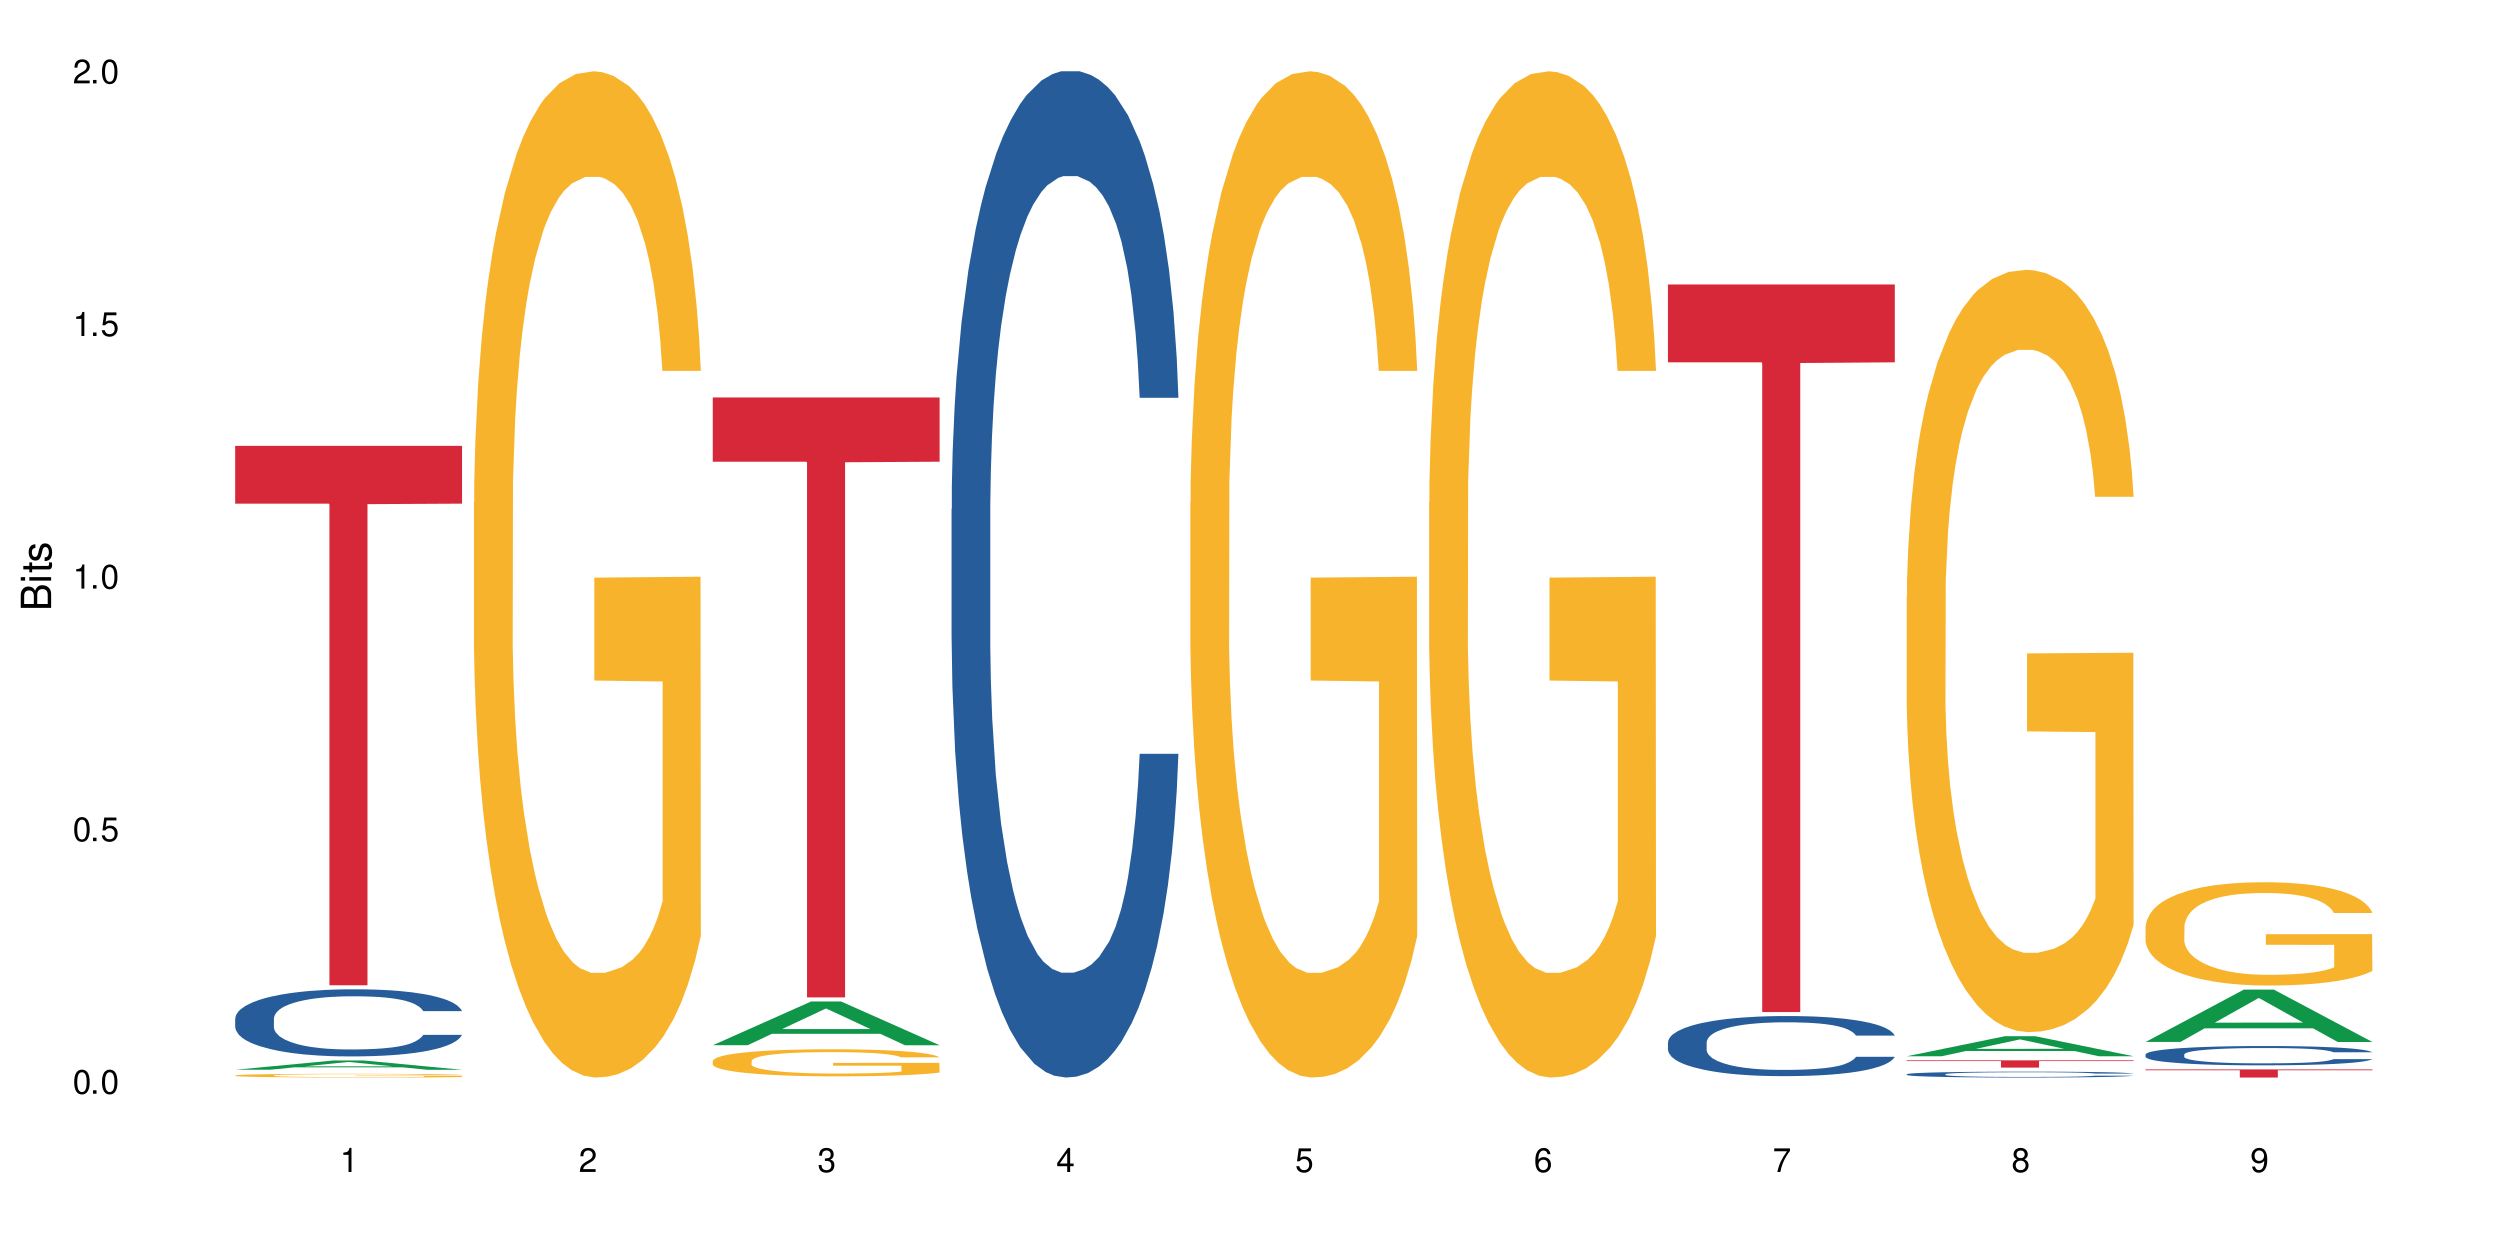 <?xml version="1.0" encoding="UTF-8"?>
<svg xmlns="http://www.w3.org/2000/svg" xmlns:xlink="http://www.w3.org/1999/xlink" width="720" height="360" viewBox="0 0 720 360">
<defs>
<g>
<g id="glyph-0-0">
</g>
<g id="glyph-0-1">
<path d="M 2.641 -6.938 C 2 -6.938 1.422 -6.656 1.078 -6.172 C 0.641 -5.562 0.406 -4.641 0.406 -3.359 C 0.406 -1.016 1.188 0.219 2.641 0.219 C 4.078 0.219 4.859 -1.016 4.859 -3.297 C 4.859 -4.641 4.656 -5.547 4.203 -6.172 C 3.844 -6.656 3.281 -6.938 2.641 -6.938 Z M 2.641 -6.188 C 3.547 -6.188 4 -5.25 4 -3.375 C 4 -1.406 3.562 -0.484 2.625 -0.484 C 1.734 -0.484 1.281 -1.438 1.281 -3.344 C 1.281 -5.25 1.734 -6.188 2.641 -6.188 Z M 2.641 -6.188 "/>
</g>
<g id="glyph-0-2">
<path d="M 1.828 -1 L 0.828 -1 L 0.828 0 L 1.828 0 Z M 1.828 -1 "/>
</g>
<g id="glyph-0-3">
<path d="M 4.562 -6.797 L 1.062 -6.797 L 0.547 -3.094 L 1.328 -3.094 C 1.719 -3.562 2.047 -3.734 2.578 -3.734 C 3.484 -3.734 4.062 -3.109 4.062 -2.094 C 4.062 -1.125 3.484 -0.531 2.578 -0.531 C 1.828 -0.531 1.375 -0.906 1.188 -1.672 L 0.328 -1.672 C 0.453 -1.109 0.547 -0.844 0.75 -0.594 C 1.125 -0.078 1.828 0.219 2.594 0.219 C 3.969 0.219 4.922 -0.781 4.922 -2.219 C 4.922 -3.562 4.031 -4.484 2.719 -4.484 C 2.25 -4.484 1.859 -4.359 1.469 -4.062 L 1.734 -5.969 L 4.562 -5.969 Z M 4.562 -6.797 "/>
</g>
<g id="glyph-0-4">
<path d="M 2.484 -4.938 L 2.484 0 L 3.328 0 L 3.328 -6.938 L 2.766 -6.938 C 2.469 -5.875 2.281 -5.734 0.984 -5.562 L 0.984 -4.938 Z M 2.484 -4.938 "/>
</g>
<g id="glyph-0-5">
<path d="M 4.859 -0.828 L 1.281 -0.828 C 1.359 -1.406 1.672 -1.781 2.5 -2.281 L 3.469 -2.828 C 4.406 -3.344 4.906 -4.062 4.906 -4.906 C 4.906 -5.484 4.672 -6.031 4.266 -6.406 C 3.859 -6.766 3.375 -6.938 2.719 -6.938 C 1.859 -6.938 1.219 -6.625 0.844 -6.031 C 0.609 -5.672 0.5 -5.234 0.484 -4.531 L 1.328 -4.531 C 1.359 -5.016 1.406 -5.281 1.531 -5.516 C 1.75 -5.938 2.188 -6.203 2.703 -6.203 C 3.469 -6.203 4.031 -5.641 4.031 -4.891 C 4.031 -4.344 3.719 -3.859 3.125 -3.516 L 2.234 -3 C 0.812 -2.172 0.406 -1.531 0.328 -0.016 L 4.859 -0.016 Z M 4.859 -0.828 "/>
</g>
<g id="glyph-0-6">
<path d="M 2.125 -3.188 L 2.578 -3.188 C 3.5 -3.188 3.984 -2.766 3.984 -1.922 C 3.984 -1.062 3.469 -0.531 2.594 -0.531 C 1.656 -0.531 1.203 -1 1.156 -2.016 L 0.312 -2.016 C 0.344 -1.453 0.438 -1.094 0.609 -0.781 C 0.953 -0.109 1.625 0.219 2.547 0.219 C 3.953 0.219 4.859 -0.625 4.859 -1.938 C 4.859 -2.828 4.516 -3.297 3.703 -3.594 C 4.344 -3.844 4.656 -4.328 4.656 -5.031 C 4.656 -6.219 3.875 -6.938 2.578 -6.938 C 1.203 -6.938 0.484 -6.172 0.453 -4.703 L 1.297 -4.703 C 1.312 -5.125 1.344 -5.359 1.453 -5.578 C 1.641 -5.969 2.062 -6.203 2.594 -6.203 C 3.344 -6.203 3.797 -5.75 3.797 -5 C 3.797 -4.516 3.609 -4.219 3.25 -4.047 C 3.016 -3.953 2.703 -3.922 2.125 -3.906 Z M 2.125 -3.188 "/>
</g>
<g id="glyph-0-7">
<path d="M 3.141 -1.672 L 3.141 0 L 3.984 0 L 3.984 -1.672 L 4.984 -1.672 L 4.984 -2.438 L 3.984 -2.438 L 3.984 -6.938 L 3.359 -6.938 L 0.266 -2.578 L 0.266 -1.672 Z M 3.141 -2.438 L 1 -2.438 L 3.141 -5.5 Z M 3.141 -2.438 "/>
</g>
<g id="glyph-0-8">
<path d="M 4.781 -5.125 C 4.609 -6.266 3.891 -6.938 2.844 -6.938 C 2.094 -6.938 1.422 -6.578 1.031 -5.953 C 0.594 -5.266 0.406 -4.422 0.406 -3.172 C 0.406 -2 0.578 -1.25 0.984 -0.641 C 1.359 -0.078 1.953 0.219 2.703 0.219 C 3.984 0.219 4.922 -0.75 4.922 -2.094 C 4.922 -3.375 4.062 -4.281 2.844 -4.281 C 2.172 -4.281 1.641 -4.031 1.281 -3.516 C 1.281 -5.234 1.828 -6.188 2.797 -6.188 C 3.391 -6.188 3.797 -5.797 3.938 -5.125 Z M 2.734 -3.531 C 3.547 -3.531 4.062 -2.953 4.062 -2.031 C 4.062 -1.156 3.484 -0.531 2.703 -0.531 C 1.922 -0.531 1.328 -1.188 1.328 -2.078 C 1.328 -2.938 1.906 -3.531 2.734 -3.531 Z M 2.734 -3.531 "/>
</g>
<g id="glyph-0-9">
<path d="M 4.984 -6.797 L 0.438 -6.797 L 0.438 -5.969 L 4.109 -5.969 C 2.5 -3.656 1.828 -2.234 1.328 0 L 2.219 0 C 2.594 -2.172 3.453 -4.047 4.984 -6.094 Z M 4.984 -6.797 "/>
</g>
<g id="glyph-0-10">
<path d="M 3.75 -3.656 C 4.469 -4.094 4.688 -4.438 4.688 -5.078 C 4.688 -6.172 3.844 -6.938 2.641 -6.938 C 1.438 -6.938 0.594 -6.172 0.594 -5.094 C 0.594 -4.438 0.812 -4.094 1.516 -3.656 C 0.734 -3.266 0.359 -2.703 0.359 -1.922 C 0.359 -0.656 1.281 0.219 2.641 0.219 C 3.984 0.219 4.922 -0.656 4.922 -1.922 C 4.922 -2.703 4.531 -3.266 3.75 -3.656 Z M 2.641 -6.188 C 3.359 -6.188 3.812 -5.75 3.812 -5.062 C 3.812 -4.406 3.344 -3.984 2.641 -3.984 C 1.922 -3.984 1.453 -4.406 1.453 -5.078 C 1.453 -5.75 1.922 -6.188 2.641 -6.188 Z M 2.641 -3.266 C 3.484 -3.266 4.062 -2.719 4.062 -1.906 C 4.062 -1.078 3.484 -0.531 2.625 -0.531 C 1.797 -0.531 1.219 -1.094 1.219 -1.906 C 1.219 -2.719 1.781 -3.266 2.641 -3.266 Z M 2.641 -3.266 "/>
</g>
<g id="glyph-0-11">
<path d="M 0.516 -1.578 C 0.672 -0.453 1.406 0.219 2.438 0.219 C 3.188 0.219 3.859 -0.141 4.266 -0.766 C 4.688 -1.453 4.891 -2.297 4.891 -3.547 C 4.891 -4.719 4.703 -5.453 4.312 -6.078 C 3.938 -6.641 3.344 -6.938 2.594 -6.938 C 1.297 -6.938 0.359 -5.969 0.359 -4.625 C 0.359 -3.344 1.234 -2.453 2.453 -2.453 C 3.094 -2.453 3.578 -2.672 4.016 -3.203 C 4 -1.484 3.469 -0.531 2.5 -0.531 C 1.906 -0.531 1.484 -0.906 1.359 -1.578 Z M 2.578 -6.203 C 3.375 -6.203 3.969 -5.531 3.969 -4.641 C 3.969 -3.797 3.391 -3.188 2.547 -3.188 C 1.734 -3.188 1.234 -3.766 1.234 -4.688 C 1.234 -5.562 1.797 -6.203 2.578 -6.203 Z M 2.578 -6.203 "/>
</g>
<g id="glyph-1-0">
</g>
<g id="glyph-1-1">
<path d="M 0 -0.953 L 0 -4.891 C 0 -5.719 -0.234 -6.344 -0.734 -6.797 C -1.188 -7.234 -1.812 -7.469 -2.5 -7.469 C -3.547 -7.469 -4.188 -7 -4.625 -5.875 C -4.984 -6.688 -5.625 -7.094 -6.531 -7.094 C -7.172 -7.094 -7.734 -6.859 -8.141 -6.391 C -8.562 -5.922 -8.75 -5.344 -8.75 -4.5 L -8.75 -0.953 Z M -4.984 -2.062 L -7.766 -2.062 L -7.766 -4.219 C -7.766 -4.844 -7.688 -5.203 -7.453 -5.5 C -7.219 -5.812 -6.859 -5.969 -6.375 -5.969 C -5.891 -5.969 -5.531 -5.812 -5.297 -5.5 C -5.062 -5.203 -4.984 -4.844 -4.984 -4.219 Z M -0.984 -2.062 L -4 -2.062 L -4 -4.781 C -4 -5.766 -3.438 -6.359 -2.484 -6.359 C -1.547 -6.359 -0.984 -5.766 -0.984 -4.781 Z M -0.984 -2.062 "/>
</g>
<g id="glyph-1-2">
<path d="M -6.281 -1.797 L -6.281 -0.797 L 0 -0.797 L 0 -1.797 Z M -8.75 -1.797 L -8.75 -0.797 L -7.484 -0.797 L -7.484 -1.797 Z M -8.75 -1.797 "/>
</g>
<g id="glyph-1-3">
<path d="M -6.281 -3.047 L -6.281 -2.016 L -8.016 -2.016 L -8.016 -1.016 L -6.281 -1.016 L -6.281 -0.172 L -5.469 -0.172 L -5.469 -1.016 L -0.719 -1.016 C -0.078 -1.016 0.281 -1.453 0.281 -2.234 C 0.281 -2.5 0.25 -2.719 0.188 -3.047 L -0.641 -3.047 C -0.609 -2.906 -0.594 -2.766 -0.594 -2.562 C -0.594 -2.141 -0.719 -2.016 -1.156 -2.016 L -5.469 -2.016 L -5.469 -3.047 Z M -6.281 -3.047 "/>
</g>
<g id="glyph-1-4">
<path d="M -4.531 -5.25 C -5.766 -5.25 -6.469 -4.422 -6.469 -2.969 C -6.469 -1.516 -5.719 -0.562 -4.547 -0.562 C -3.562 -0.562 -3.094 -1.062 -2.734 -2.562 L -2.516 -3.484 C -2.344 -4.188 -2.094 -4.469 -1.641 -4.469 C -1.047 -4.469 -0.641 -3.875 -0.641 -3 C -0.641 -2.453 -0.797 -2 -1.062 -1.75 C -1.25 -1.594 -1.422 -1.531 -1.875 -1.469 L -1.875 -0.406 C -0.422 -0.453 0.281 -1.266 0.281 -2.922 C 0.281 -4.5 -0.5 -5.516 -1.719 -5.516 C -2.656 -5.516 -3.172 -4.984 -3.469 -3.734 L -3.703 -2.766 C -3.891 -1.953 -4.156 -1.609 -4.594 -1.609 C -5.188 -1.609 -5.547 -2.125 -5.547 -2.938 C -5.547 -3.75 -5.203 -4.172 -4.531 -4.203 Z M -4.531 -5.25 "/>
</g>
</g>
</defs>
<rect x="-72" y="-36" width="864" height="432" fill="rgb(100%, 100%, 100%)" fill-opacity="1"/>
<path fill-rule="nonzero" fill="rgb(6.275%, 58.824%, 28.235%)" fill-opacity="1" d="M 67.73 308.09 L 67.801 308.086 L 96.07 305.414 L 104.656 305.414 L 133.066 308.094 L 123.082 308.094 L 115.965 307.395 L 84.762 307.395 L 77.781 308.09 L 67.73 308.09 L 87.766 307.105 L 113.102 307.102 L 100.469 305.852 L 100.328 305.852 L 100.188 305.859 L 87.695 307.102 L 87.766 307.105 Z M 67.73 308.09 "/>
<path fill-rule="nonzero" fill="rgb(14.51%, 36.078%, 60%)" fill-opacity="1" d="M 67.73 293.336 L 67.812 293.32 L 67.812 292.895 L 68.051 292.223 L 68.605 291.375 L 69.164 290.793 L 70.598 289.754 L 72.59 288.746 L 74.664 287.969 L 76.176 287.508 L 77.531 287.156 L 80.637 286.504 L 82.629 286.168 L 84.781 285.867 L 87.41 285.566 L 89.324 285.391 L 93.625 285.109 L 96.812 284.984 L 99.281 284.93 L 104.621 284.93 L 107.809 285 L 110.117 285.09 L 112.668 285.23 L 114.82 285.391 L 118.562 285.777 L 121.91 286.273 L 123.426 286.555 L 125.816 287.102 L 127.648 287.633 L 128.922 288.094 L 130.355 288.746 L 131.629 289.539 L 132.586 290.441 L 133.066 291.199 L 121.91 291.199 L 121.352 290.492 L 120.715 289.945 L 119.52 289.223 L 118.324 288.711 L 116.652 288.199 L 115.137 287.863 L 113.066 287.527 L 111.234 287.316 L 109.32 287.156 L 107.488 287.051 L 103.984 286.945 L 99.922 286.945 L 98.406 286.98 L 95.297 287.121 L 93.625 287.246 L 91.234 287.492 L 89.562 287.723 L 87.57 288.074 L 86.215 288.375 L 84.543 288.832 L 83.348 289.238 L 81.992 289.824 L 81.195 290.266 L 80.48 290.758 L 79.84 291.34 L 79.363 291.961 L 79.043 292.613 L 78.887 293.25 L 78.887 295.984 L 79.043 296.621 L 79.441 297.363 L 80.48 298.441 L 81.992 299.379 L 83.746 300.117 L 85.418 300.648 L 86.375 300.895 L 87.648 301.18 L 89.641 301.531 L 92.512 301.883 L 94.184 302.027 L 96.734 302.168 L 99.363 302.238 L 102.867 302.238 L 105.977 302.168 L 108.047 302.078 L 110.199 301.938 L 113.145 301.637 L 114.98 301.355 L 116.57 301.02 L 117.766 300.684 L 118.562 300.402 L 119.758 299.855 L 120.715 299.254 L 121.434 298.637 L 121.91 298.035 L 133.066 298.035 L 132.586 298.742 L 131.871 299.43 L 131.152 299.941 L 130.039 300.559 L 128.762 301.109 L 126.93 301.727 L 125.418 302.133 L 123.426 302.574 L 121.59 302.91 L 119.602 303.211 L 116.652 303.562 L 114.738 303.738 L 112.668 303.898 L 110.199 304.039 L 107.09 304.164 L 103.746 304.234 L 100.637 304.25 L 97.289 304.215 L 94.82 304.145 L 91.555 303.984 L 87.492 303.668 L 84.543 303.332 L 82.23 302.996 L 80.238 302.645 L 78.008 302.168 L 75.141 301.391 L 73.387 300.789 L 72.191 300.297 L 70.84 299.605 L 69.883 298.988 L 68.766 298 L 67.969 296.746 L 67.73 295.773 Z M 67.73 293.336 "/>
<path fill-rule="nonzero" fill="rgb(96.863%, 70.196%, 16.863%)" fill-opacity="1" d="M 67.73 309.719 L 67.812 309.715 L 67.812 309.695 L 68.129 309.652 L 68.926 309.59 L 69.961 309.539 L 71.078 309.5 L 71.793 309.48 L 72.988 309.453 L 74.023 309.43 L 76.656 309.387 L 80 309.344 L 81.832 309.328 L 83.906 309.309 L 86.852 309.293 L 88.207 309.285 L 92.352 309.27 L 97.051 309.258 L 104.621 309.258 L 107.887 309.262 L 112.348 309.273 L 114.898 309.281 L 116.891 309.293 L 118.961 309.305 L 121.512 309.324 L 123.902 309.348 L 125.816 309.371 L 127.727 309.402 L 129.32 309.434 L 130.676 309.465 L 131.871 309.508 L 132.586 309.543 L 133.066 309.578 L 121.988 309.578 L 121.352 309.543 L 120.637 309.516 L 119.441 309.484 L 118.246 309.461 L 117.051 309.441 L 114.82 309.414 L 112.906 309.398 L 110.516 309.387 L 108.207 309.375 L 105.578 309.371 L 103.984 309.367 L 99.762 309.367 L 95.938 309.375 L 93.707 309.383 L 92.113 309.391 L 89.879 309.406 L 88.527 309.418 L 87.73 309.426 L 85.34 309.457 L 83.746 309.484 L 82.871 309.504 L 81.754 309.531 L 80.957 309.559 L 80.082 309.598 L 79.602 309.629 L 78.965 309.695 L 78.887 309.871 L 79.125 309.91 L 79.602 309.949 L 80.238 309.984 L 81.195 310.023 L 82.152 310.051 L 83.824 310.09 L 85.258 310.113 L 86.375 310.133 L 88.527 310.156 L 89.402 310.168 L 91.473 310.184 L 93.625 310.199 L 96.254 310.211 L 98.246 310.215 L 101.434 310.219 L 105.496 310.219 L 110.277 310.215 L 113.305 310.207 L 115.379 310.199 L 116.73 310.191 L 118.406 310.18 L 119.602 310.172 L 120.715 310.16 L 122.07 310.145 L 122.07 309.91 L 102.391 309.906 L 102.391 309.797 L 132.984 309.797 L 133.066 310.18 L 131.391 310.207 L 129.32 310.234 L 127.328 310.254 L 125.258 310.27 L 122.309 310.289 L 119.918 310.301 L 116.254 310.312 L 112.906 310.324 L 109.402 310.328 L 106.293 310.332 L 99.363 310.332 L 95.855 310.324 L 93.066 310.316 L 90.52 310.309 L 87.969 310.293 L 84.781 310.273 L 82.711 310.258 L 78.406 310.211 L 76.496 310.184 L 75.219 310.164 L 73.945 310.141 L 72.59 310.109 L 71.316 310.078 L 70.359 310.047 L 69.484 310.012 L 68.848 309.98 L 68.211 309.938 L 67.891 309.902 L 67.73 309.871 Z M 67.73 309.719 "/>
<path fill-rule="nonzero" fill="rgb(83.922%, 15.686%, 22.353%)" fill-opacity="1" d="M 67.73 128.418 L 133.066 128.418 L 133.066 145.047 L 105.836 145.195 L 105.836 283.766 L 94.879 283.766 L 94.879 145.34 L 94.723 145.047 L 67.73 145.047 Z M 67.73 128.418 "/>
<path fill-rule="nonzero" fill="rgb(96.863%, 70.196%, 16.863%)" fill-opacity="1" d="M 136.504 144.652 L 136.582 144.387 L 136.582 139.094 L 136.902 127.184 L 137.699 110.777 L 138.734 97.277 L 139.852 86.691 L 140.566 81.133 L 141.762 73.195 L 142.797 67.371 L 145.426 55.461 L 148.773 44.348 L 150.605 39.582 L 152.68 35.082 L 155.625 30.055 L 156.98 28.203 L 161.125 23.965 L 165.824 21.32 L 171.004 20.527 L 173.395 20.789 L 176.66 21.848 L 181.121 24.762 L 183.672 27.406 L 185.664 30.055 L 187.734 33.496 L 190.285 38.789 L 192.676 45.141 L 194.586 51.492 L 196.5 59.43 L 198.094 67.902 L 199.449 77.164 L 200.645 88.281 L 201.359 97.543 L 201.836 106.805 L 190.762 106.805 L 190.125 97.543 L 189.41 90.398 L 188.215 81.664 L 187.02 75.312 L 185.824 70.281 L 183.594 63.402 L 181.68 59.168 L 179.289 55.461 L 176.98 53.078 L 174.348 51.492 L 172.758 50.961 L 168.535 50.961 L 164.707 52.816 L 162.477 54.934 L 160.883 57.051 L 158.652 61.02 L 157.301 64.195 L 156.504 66.312 L 154.113 74.516 L 152.52 81.93 L 151.641 86.957 L 150.527 94.898 L 149.73 102.043 L 148.852 112.629 L 148.375 120.57 L 147.738 138.566 L 147.66 186.207 L 147.898 196.262 L 148.375 207.113 L 149.012 216.641 L 149.969 226.699 L 150.926 234.375 L 152.598 244.695 L 154.031 251.578 L 155.148 256.078 L 157.301 263.223 L 158.176 265.605 L 160.246 270.367 L 162.398 274.074 L 165.027 277.25 L 167.02 278.836 L 170.207 280.16 L 174.27 280.16 L 179.051 278.574 L 182.078 276.457 L 184.148 274.34 L 185.504 272.484 L 187.176 269.574 L 188.371 266.926 L 189.488 264.016 L 190.844 259.516 L 190.844 196.262 L 171.164 195.996 L 171.164 166.355 L 201.758 166.09 L 201.836 269.574 L 200.164 276.719 L 198.094 283.602 L 196.102 288.895 L 194.031 293.395 L 191.082 298.422 L 188.691 301.598 L 185.027 305.305 L 181.68 307.688 L 178.176 309.273 L 175.066 310.066 L 171.402 310.332 L 168.137 309.805 L 164.629 308.215 L 161.84 306.098 L 159.289 303.453 L 156.742 300.012 L 153.555 294.453 L 151.484 289.953 L 149.332 284.395 L 147.18 277.777 L 145.27 270.633 L 143.992 265.074 L 142.719 258.723 L 141.363 250.781 L 140.09 241.785 L 139.133 233.578 L 138.258 224.316 L 137.617 215.582 L 136.98 203.672 L 136.664 194.145 L 136.504 185.941 Z M 136.504 144.652 "/>
<path fill-rule="nonzero" fill="rgb(6.275%, 58.824%, 28.235%)" fill-opacity="1" d="M 205.277 301.02 L 205.348 301.008 L 233.617 288.418 L 242.203 288.418 L 270.609 301.031 L 260.629 301.031 L 253.508 297.738 L 222.309 297.738 L 215.328 301.02 L 205.277 301.02 L 225.309 296.379 L 250.648 296.367 L 238.012 290.48 L 237.875 290.469 L 237.734 290.504 L 225.238 296.367 L 225.309 296.379 Z M 205.277 301.02 "/>
<path fill-rule="nonzero" fill="rgb(96.863%, 70.196%, 16.863%)" fill-opacity="1" d="M 205.277 305.535 L 205.355 305.527 L 205.355 305.383 L 205.676 305.062 L 206.473 304.621 L 207.508 304.262 L 208.621 303.977 L 209.34 303.824 L 210.535 303.613 L 211.57 303.457 L 214.199 303.137 L 217.547 302.836 L 219.379 302.707 L 221.449 302.586 L 224.398 302.453 L 225.754 302.402 L 229.895 302.289 L 234.598 302.219 L 239.777 302.195 L 242.168 302.203 L 245.434 302.23 L 249.895 302.309 L 252.445 302.383 L 254.438 302.453 L 256.508 302.547 L 259.059 302.688 L 261.449 302.859 L 263.359 303.027 L 265.273 303.242 L 266.867 303.469 L 268.219 303.719 L 269.414 304.02 L 270.133 304.266 L 270.609 304.516 L 259.535 304.516 L 258.898 304.266 L 258.18 304.074 L 256.984 303.84 L 255.789 303.668 L 254.594 303.535 L 252.363 303.348 L 250.453 303.234 L 248.062 303.137 L 245.75 303.07 L 243.121 303.027 L 241.527 303.016 L 237.305 303.016 L 233.48 303.066 L 231.25 303.121 L 229.656 303.18 L 227.426 303.285 L 226.07 303.371 L 225.273 303.426 L 222.883 303.648 L 221.293 303.848 L 220.414 303.984 L 219.301 304.195 L 218.504 304.387 L 217.625 304.672 L 217.148 304.887 L 216.512 305.371 L 216.43 306.652 L 216.672 306.922 L 217.148 307.215 L 217.785 307.469 L 218.742 307.738 L 219.699 307.945 L 221.371 308.223 L 222.805 308.41 L 223.922 308.531 L 226.07 308.723 L 226.949 308.785 L 229.02 308.914 L 231.172 309.012 L 233.801 309.098 L 235.793 309.141 L 238.98 309.176 L 243.043 309.176 L 247.824 309.133 L 250.852 309.078 L 252.922 309.02 L 254.277 308.969 L 255.949 308.891 L 257.145 308.82 L 258.262 308.742 L 259.613 308.621 L 259.613 306.922 L 239.934 306.914 L 239.934 306.117 L 270.531 306.109 L 270.609 308.891 L 268.938 309.086 L 266.867 309.27 L 264.875 309.41 L 262.801 309.531 L 259.855 309.668 L 257.465 309.754 L 253.801 309.852 L 250.453 309.918 L 246.945 309.961 L 243.84 309.98 L 240.176 309.988 L 236.906 309.973 L 233.402 309.93 L 230.613 309.875 L 228.062 309.805 L 225.516 309.711 L 222.328 309.562 L 220.254 309.441 L 218.105 309.289 L 215.953 309.113 L 214.039 308.922 L 212.766 308.77 L 211.492 308.602 L 210.137 308.387 L 208.863 308.145 L 207.906 307.926 L 207.027 307.676 L 206.391 307.441 L 205.754 307.121 L 205.438 306.863 L 205.277 306.645 Z M 205.277 305.535 "/>
<path fill-rule="nonzero" fill="rgb(83.922%, 15.686%, 22.353%)" fill-opacity="1" d="M 205.277 114.477 L 270.609 114.477 L 270.609 132.973 L 243.383 133.133 L 243.383 287.254 L 232.426 287.254 L 232.426 133.297 L 232.266 132.973 L 205.277 132.973 Z M 205.277 114.477 "/>
<path fill-rule="nonzero" fill="rgb(14.51%, 36.078%, 60%)" fill-opacity="1" d="M 274.051 146.621 L 274.129 146.355 L 274.129 140 L 274.367 129.934 L 274.926 117.215 L 275.484 108.477 L 276.918 92.844 L 278.91 77.746 L 280.98 66.09 L 282.496 59.203 L 283.848 53.902 L 286.957 44.102 L 288.949 39.07 L 291.102 34.566 L 293.73 30.062 L 295.641 27.414 L 299.945 23.176 L 303.129 21.32 L 305.602 20.527 L 310.938 20.527 L 314.125 21.586 L 316.438 22.91 L 318.984 25.031 L 321.137 27.414 L 324.883 33.242 L 328.23 40.66 L 329.742 44.898 L 332.133 53.109 L 333.965 61.055 L 335.238 67.945 L 336.676 77.746 L 337.949 89.668 L 338.906 103.176 L 339.383 114.566 L 328.23 114.566 L 327.672 103.973 L 327.035 95.758 L 325.84 84.898 L 324.645 77.215 L 322.969 69.535 L 321.457 64.5 L 319.383 59.469 L 317.551 56.289 L 315.641 53.902 L 313.809 52.316 L 310.301 50.727 L 306.238 50.727 L 304.723 51.254 L 301.617 53.375 L 299.945 55.23 L 297.555 58.938 L 295.879 62.383 L 293.887 67.68 L 292.535 72.184 L 290.859 79.07 L 289.664 85.164 L 288.312 93.906 L 287.516 100.527 L 286.797 107.945 L 286.16 116.688 L 285.684 125.957 L 285.363 135.762 L 285.203 145.297 L 285.203 186.355 L 285.363 195.895 L 285.762 207.02 L 286.797 223.18 L 288.312 237.219 L 290.062 248.344 L 291.738 256.293 L 292.691 260 L 293.969 264.238 L 295.961 269.535 L 298.828 274.836 L 300.5 276.953 L 303.051 279.074 L 305.68 280.133 L 309.188 280.133 L 312.293 279.074 L 314.363 277.75 L 316.516 275.629 L 319.465 271.125 L 321.297 266.887 L 322.891 261.855 L 324.086 256.82 L 324.883 252.582 L 326.078 244.371 L 327.035 235.363 L 327.75 226.094 L 328.23 217.086 L 339.383 217.086 L 338.906 227.684 L 338.188 238.012 L 337.473 245.695 L 336.355 254.969 L 335.082 263.18 L 333.25 272.449 L 331.734 278.543 L 329.742 285.168 L 327.91 290.199 L 325.918 294.703 L 322.969 300 L 321.059 302.648 L 318.984 305.035 L 316.516 307.152 L 313.41 309.008 L 310.062 310.066 L 306.957 310.332 L 303.609 309.801 L 301.141 308.742 L 297.871 306.359 L 293.809 301.59 L 290.859 296.559 L 288.551 291.523 L 286.559 286.227 L 284.328 279.074 L 281.457 267.418 L 279.707 258.41 L 278.512 250.992 L 277.156 240.664 L 276.199 231.391 L 275.086 216.555 L 274.289 197.746 L 274.051 183.18 Z M 274.051 146.621 "/>
<path fill-rule="nonzero" fill="rgb(96.863%, 70.196%, 16.863%)" fill-opacity="1" d="M 342.82 144.652 L 342.902 144.387 L 342.902 139.094 L 343.219 127.184 L 344.016 110.777 L 345.051 97.277 L 346.168 86.691 L 346.887 81.133 L 348.082 73.195 L 349.117 67.371 L 351.746 55.461 L 355.094 44.348 L 356.926 39.582 L 358.996 35.082 L 361.945 30.055 L 363.297 28.203 L 367.441 23.965 L 372.141 21.32 L 377.32 20.527 L 379.711 20.789 L 382.977 21.848 L 387.441 24.762 L 389.988 27.406 L 391.98 30.055 L 394.055 33.496 L 396.602 38.789 L 398.992 45.141 L 400.906 51.492 L 402.816 59.43 L 404.41 67.902 L 405.766 77.164 L 406.961 88.281 L 407.68 97.543 L 408.156 106.805 L 397.082 106.805 L 396.445 97.543 L 395.727 90.398 L 394.531 81.664 L 393.336 75.312 L 392.141 70.281 L 389.91 63.402 L 387.996 59.168 L 385.609 55.461 L 383.297 53.078 L 380.668 51.492 L 379.074 50.961 L 374.852 50.961 L 371.027 52.816 L 368.797 54.934 L 367.203 57.051 L 364.973 61.02 L 363.617 64.195 L 362.82 66.312 L 360.43 74.516 L 358.836 81.93 L 357.961 86.957 L 356.844 94.898 L 356.047 102.043 L 355.172 112.629 L 354.695 120.57 L 354.055 138.566 L 353.977 186.207 L 354.215 196.262 L 354.695 207.113 L 355.332 216.641 L 356.285 226.699 L 357.242 234.375 L 358.918 244.695 L 360.352 251.578 L 361.465 256.078 L 363.617 263.223 L 364.492 265.605 L 366.566 270.367 L 368.715 274.074 L 371.344 277.25 L 373.336 278.836 L 376.523 280.16 L 380.59 280.16 L 385.367 278.574 L 388.395 276.457 L 390.469 274.34 L 391.824 272.484 L 393.496 269.574 L 394.691 266.926 L 395.805 264.016 L 397.16 259.516 L 397.16 196.262 L 377.48 195.996 L 377.48 166.355 L 408.074 166.09 L 408.156 269.574 L 406.484 276.719 L 404.41 283.602 L 402.418 288.895 L 400.348 293.395 L 397.398 298.422 L 395.008 301.598 L 391.344 305.305 L 387.996 307.688 L 384.492 309.273 L 381.387 310.066 L 377.719 310.332 L 374.453 309.805 L 370.949 308.215 L 368.16 306.098 L 365.609 303.453 L 363.059 300.012 L 359.871 294.453 L 357.801 289.953 L 355.648 284.395 L 353.5 277.777 L 351.586 270.633 L 350.312 265.074 L 349.035 258.723 L 347.684 250.781 L 346.406 241.785 L 345.449 233.578 L 344.574 224.316 L 343.938 215.582 L 343.301 203.672 L 342.98 194.145 L 342.82 185.941 Z M 342.82 144.652 "/>
<path fill-rule="nonzero" fill="rgb(96.863%, 70.196%, 16.863%)" fill-opacity="1" d="M 411.594 144.652 L 411.676 144.387 L 411.676 139.094 L 411.992 127.184 L 412.789 110.777 L 413.824 97.277 L 414.941 86.691 L 415.656 81.133 L 416.852 73.195 L 417.891 67.371 L 420.52 55.461 L 423.863 44.348 L 425.695 39.582 L 427.77 35.082 L 430.715 30.055 L 432.07 28.203 L 436.215 23.965 L 440.914 21.32 L 446.094 20.527 L 448.484 20.789 L 451.75 21.848 L 456.211 24.762 L 458.762 27.406 L 460.754 30.055 L 462.824 33.496 L 465.375 38.789 L 467.766 45.141 L 469.68 51.492 L 471.59 59.43 L 473.184 67.902 L 474.539 77.164 L 475.734 88.281 L 476.449 97.543 L 476.93 106.805 L 465.855 106.805 L 465.215 97.543 L 464.5 90.398 L 463.305 81.664 L 462.109 75.312 L 460.914 70.281 L 458.684 63.402 L 456.77 59.168 L 454.379 55.461 L 452.07 53.078 L 449.441 51.492 L 447.848 50.961 L 443.625 50.961 L 439.801 52.816 L 437.57 54.934 L 435.977 57.051 L 433.746 61.02 L 432.391 64.195 L 431.594 66.312 L 429.203 74.516 L 427.609 81.93 L 426.734 86.957 L 425.617 94.898 L 424.82 102.043 L 423.945 112.629 L 423.465 120.57 L 422.828 138.566 L 422.75 186.207 L 422.988 196.262 L 423.465 207.113 L 424.105 216.641 L 425.059 226.699 L 426.016 234.375 L 427.688 244.695 L 429.125 251.578 L 430.238 256.078 L 432.391 263.223 L 433.266 265.605 L 435.336 270.367 L 437.488 274.074 L 440.117 277.25 L 442.109 278.836 L 445.297 280.16 L 449.359 280.16 L 454.141 278.574 L 457.168 276.457 L 459.242 274.34 L 460.594 272.484 L 462.27 269.574 L 463.465 266.926 L 464.578 264.016 L 465.934 259.516 L 465.934 196.262 L 446.254 195.996 L 446.254 166.355 L 476.848 166.09 L 476.93 269.574 L 475.254 276.719 L 473.184 283.602 L 471.191 288.895 L 469.121 293.395 L 466.172 298.422 L 463.781 301.598 L 460.117 305.305 L 456.77 307.688 L 453.266 309.273 L 450.156 310.066 L 446.492 310.332 L 443.227 309.805 L 439.719 308.215 L 436.93 306.098 L 434.383 303.453 L 431.832 300.012 L 428.645 294.453 L 426.574 289.953 L 424.422 284.395 L 422.27 277.777 L 420.359 270.633 L 419.082 265.074 L 417.809 258.723 L 416.453 250.781 L 415.18 241.785 L 414.223 233.578 L 413.348 224.316 L 412.711 215.582 L 412.074 203.672 L 411.754 194.145 L 411.594 185.941 Z M 411.594 144.652 "/>
<path fill-rule="nonzero" fill="rgb(14.51%, 36.078%, 60%)" fill-opacity="1" d="M 480.367 300.16 L 480.445 300.145 L 480.445 299.766 L 480.688 299.164 L 481.242 298.402 L 481.801 297.883 L 483.234 296.949 L 485.227 296.047 L 487.301 295.352 L 488.812 294.941 L 490.168 294.625 L 493.273 294.039 L 495.266 293.738 L 497.418 293.469 L 500.047 293.203 L 501.961 293.043 L 506.262 292.789 L 509.449 292.68 L 511.918 292.633 L 517.258 292.633 L 520.445 292.695 L 522.754 292.773 L 525.305 292.902 L 527.457 293.043 L 531.199 293.391 L 534.547 293.836 L 536.059 294.086 L 538.449 294.578 L 540.285 295.051 L 541.559 295.461 L 542.992 296.047 L 544.266 296.758 L 545.223 297.566 L 545.703 298.246 L 534.547 298.246 L 533.988 297.613 L 533.352 297.125 L 532.156 296.477 L 530.961 296.016 L 529.289 295.559 L 527.773 295.258 L 525.703 294.957 L 523.871 294.766 L 521.957 294.625 L 520.125 294.531 L 516.621 294.434 L 512.555 294.434 L 511.043 294.465 L 507.934 294.594 L 506.262 294.703 L 503.871 294.926 L 502.199 295.129 L 500.207 295.445 L 498.852 295.715 L 497.18 296.125 L 495.984 296.492 L 494.629 297.012 L 493.832 297.406 L 493.117 297.852 L 492.477 298.371 L 492 298.926 L 491.68 299.512 L 491.523 300.078 L 491.523 302.531 L 491.68 303.102 L 492.078 303.766 L 493.117 304.73 L 494.629 305.566 L 496.383 306.23 L 498.055 306.707 L 499.012 306.926 L 500.285 307.18 L 502.277 307.496 L 505.145 307.812 L 506.82 307.938 L 509.367 308.066 L 512 308.129 L 515.504 308.129 L 518.613 308.066 L 520.684 307.984 L 522.836 307.859 L 525.781 307.59 L 527.613 307.336 L 529.207 307.039 L 530.402 306.738 L 531.199 306.484 L 532.395 305.992 L 533.352 305.457 L 534.07 304.902 L 534.547 304.363 L 545.703 304.363 L 545.223 304.996 L 544.508 305.613 L 543.789 306.074 L 542.672 306.625 L 541.398 307.117 L 539.566 307.668 L 538.051 308.035 L 536.059 308.43 L 534.227 308.73 L 532.234 309 L 529.289 309.312 L 527.375 309.473 L 525.305 309.613 L 522.836 309.742 L 519.727 309.852 L 516.379 309.914 L 513.273 309.93 L 509.926 309.898 L 507.457 309.836 L 504.191 309.695 L 500.125 309.41 L 497.18 309.109 L 494.867 308.809 L 492.875 308.492 L 490.645 308.066 L 487.777 307.371 L 486.023 306.832 L 484.828 306.391 L 483.473 305.773 L 482.52 305.219 L 481.402 304.332 L 480.605 303.211 L 480.367 302.34 Z M 480.367 300.16 "/>
<path fill-rule="nonzero" fill="rgb(83.922%, 15.686%, 22.353%)" fill-opacity="1" d="M 480.367 81.918 L 545.703 81.918 L 545.703 104.348 L 518.473 104.547 L 518.473 291.469 L 507.516 291.469 L 507.516 104.742 L 507.359 104.348 L 480.367 104.348 Z M 480.367 81.918 "/>
<path fill-rule="nonzero" fill="rgb(6.275%, 58.824%, 28.235%)" fill-opacity="1" d="M 549.141 304.195 L 549.211 304.191 L 577.48 298.418 L 586.066 298.418 L 614.473 304.203 L 604.492 304.203 L 597.371 302.691 L 566.172 302.691 L 559.191 304.195 L 549.141 304.195 L 569.172 302.066 L 594.512 302.062 L 581.875 299.363 L 581.738 299.355 L 581.598 299.375 L 569.102 302.062 L 569.172 302.066 Z M 549.141 304.195 "/>
<path fill-rule="nonzero" fill="rgb(14.51%, 36.078%, 60%)" fill-opacity="1" d="M 549.141 309.375 L 549.219 309.371 L 549.219 309.336 L 549.457 309.277 L 550.016 309.203 L 550.574 309.148 L 552.008 309.059 L 554 308.969 L 556.07 308.902 L 557.586 308.863 L 558.941 308.832 L 562.047 308.773 L 564.039 308.742 L 566.191 308.719 L 568.82 308.691 L 570.73 308.676 L 575.035 308.652 L 578.223 308.641 L 580.691 308.637 L 586.031 308.637 L 589.215 308.641 L 591.527 308.648 L 594.078 308.66 L 596.227 308.676 L 599.973 308.711 L 603.32 308.754 L 604.832 308.777 L 607.223 308.824 L 609.055 308.871 L 610.332 308.914 L 611.766 308.969 L 613.039 309.039 L 613.996 309.121 L 614.473 309.188 L 603.32 309.188 L 602.762 309.125 L 602.125 309.074 L 600.93 309.012 L 599.734 308.969 L 598.062 308.922 L 596.547 308.895 L 594.477 308.863 L 592.645 308.844 L 590.73 308.832 L 588.898 308.82 L 585.391 308.812 L 581.328 308.812 L 579.816 308.816 L 576.707 308.828 L 575.035 308.84 L 572.645 308.859 L 570.973 308.879 L 568.98 308.91 L 567.625 308.938 L 565.953 308.977 L 564.758 309.016 L 563.402 309.066 L 562.605 309.105 L 561.887 309.148 L 561.25 309.199 L 560.773 309.254 L 560.453 309.309 L 560.293 309.367 L 560.293 309.605 L 560.453 309.664 L 560.852 309.727 L 561.887 309.82 L 563.402 309.902 L 565.156 309.969 L 566.828 310.016 L 567.785 310.039 L 569.059 310.062 L 571.051 310.094 L 573.918 310.125 L 575.594 310.137 L 578.141 310.148 L 580.77 310.156 L 584.277 310.156 L 587.383 310.148 L 589.457 310.141 L 591.605 310.129 L 594.555 310.102 L 596.387 310.078 L 597.98 310.047 L 599.176 310.02 L 599.973 309.996 L 601.168 309.945 L 602.125 309.895 L 602.84 309.84 L 603.32 309.785 L 614.473 309.785 L 613.996 309.848 L 613.277 309.91 L 612.562 309.953 L 611.445 310.008 L 610.172 310.055 L 608.34 310.109 L 606.824 310.145 L 604.832 310.184 L 603 310.215 L 601.008 310.242 L 598.062 310.273 L 596.148 310.289 L 594.078 310.301 L 591.605 310.312 L 588.5 310.324 L 585.152 310.332 L 582.047 310.332 L 578.699 310.328 L 576.23 310.324 L 572.965 310.309 L 568.898 310.281 L 565.953 310.25 L 563.641 310.223 L 561.648 310.191 L 559.418 310.148 L 556.551 310.082 L 554.797 310.027 L 553.602 309.984 L 552.246 309.926 L 551.293 309.871 L 550.176 309.785 L 549.379 309.672 L 549.141 309.586 Z M 549.141 309.375 "/>
<path fill-rule="nonzero" fill="rgb(96.863%, 70.196%, 16.863%)" fill-opacity="1" d="M 549.141 171.742 L 549.219 171.543 L 549.219 167.531 L 549.539 158.512 L 550.336 146.078 L 551.371 135.855 L 552.484 127.832 L 553.203 123.625 L 554.398 117.609 L 555.434 113.199 L 558.062 104.176 L 561.41 95.754 L 563.242 92.145 L 565.312 88.738 L 568.262 84.926 L 569.617 83.523 L 573.758 80.316 L 578.461 78.312 L 583.641 77.711 L 586.031 77.91 L 589.297 78.711 L 593.758 80.918 L 596.309 82.922 L 598.301 84.926 L 600.371 87.535 L 602.922 91.543 L 605.312 96.355 L 607.223 101.168 L 609.137 107.184 L 610.73 113.598 L 612.082 120.617 L 613.277 129.035 L 613.996 136.055 L 614.473 143.07 L 603.398 143.07 L 602.762 136.055 L 602.043 130.641 L 600.848 124.023 L 599.652 119.211 L 598.461 115.402 L 596.227 110.191 L 594.316 106.98 L 591.926 104.176 L 589.613 102.371 L 586.984 101.168 L 585.391 100.766 L 581.168 100.766 L 577.344 102.172 L 575.113 103.773 L 573.52 105.379 L 571.289 108.387 L 569.934 110.793 L 569.137 112.395 L 566.75 118.609 L 565.156 124.227 L 564.277 128.035 L 563.164 134.051 L 562.367 139.461 L 561.488 147.484 L 561.012 153.496 L 560.375 167.133 L 560.293 203.219 L 560.535 210.84 L 561.012 219.059 L 561.648 226.277 L 562.605 233.898 L 563.562 239.711 L 565.234 247.531 L 566.668 252.742 L 567.785 256.152 L 569.934 261.566 L 570.812 263.371 L 572.883 266.977 L 575.035 269.785 L 577.664 272.191 L 579.656 273.395 L 582.844 274.398 L 586.906 274.398 L 591.688 273.195 L 594.715 271.59 L 596.785 269.984 L 598.141 268.582 L 599.812 266.379 L 601.008 264.371 L 602.125 262.168 L 603.48 258.758 L 603.48 210.84 L 583.797 210.641 L 583.797 188.184 L 614.395 187.984 L 614.473 266.379 L 612.801 271.789 L 610.73 277.004 L 608.738 281.012 L 606.664 284.422 L 603.719 288.23 L 601.328 290.637 L 597.664 293.445 L 594.316 295.25 L 590.809 296.453 L 587.703 297.055 L 584.039 297.254 L 580.77 296.852 L 577.266 295.648 L 574.477 294.047 L 571.926 292.039 L 569.379 289.434 L 566.191 285.223 L 564.117 281.816 L 561.969 277.605 L 559.816 272.594 L 557.902 267.18 L 556.629 262.969 L 555.355 258.156 L 554 252.141 L 552.727 245.324 L 551.77 239.109 L 550.895 232.094 L 550.254 225.477 L 549.617 216.453 L 549.301 209.234 L 549.141 203.02 Z M 549.141 171.742 "/>
<path fill-rule="nonzero" fill="rgb(83.922%, 15.686%, 22.353%)" fill-opacity="1" d="M 549.141 305.367 L 614.473 305.367 L 614.473 305.59 L 587.246 305.594 L 587.246 307.473 L 576.289 307.473 L 576.289 305.594 L 576.129 305.59 L 549.141 305.59 Z M 549.141 305.367 "/>
<path fill-rule="nonzero" fill="rgb(6.275%, 58.824%, 28.235%)" fill-opacity="1" d="M 617.914 300.082 L 617.98 300.066 L 646.25 284.996 L 654.836 284.996 L 683.246 300.094 L 673.266 300.094 L 666.145 296.152 L 634.945 296.152 L 627.965 300.082 L 617.914 300.082 L 637.945 294.523 L 663.285 294.508 L 650.648 287.465 L 650.512 287.449 L 650.371 287.492 L 637.875 294.508 L 637.945 294.523 Z M 617.914 300.082 "/>
<path fill-rule="nonzero" fill="rgb(14.51%, 36.078%, 60%)" fill-opacity="1" d="M 617.914 303.68 L 617.992 303.672 L 617.992 303.551 L 618.23 303.359 L 618.789 303.113 L 619.348 302.945 L 620.781 302.645 L 622.773 302.355 L 624.844 302.133 L 626.359 302 L 627.711 301.898 L 630.82 301.711 L 632.812 301.613 L 634.965 301.527 L 637.594 301.441 L 639.504 301.391 L 643.809 301.309 L 646.996 301.273 L 649.465 301.258 L 654.801 301.258 L 657.988 301.277 L 660.301 301.305 L 662.852 301.344 L 665 301.391 L 668.746 301.504 L 672.094 301.645 L 673.605 301.727 L 675.996 301.883 L 677.828 302.035 L 679.102 302.168 L 680.539 302.355 L 681.812 302.586 L 682.77 302.844 L 683.246 303.062 L 672.094 303.062 L 671.535 302.859 L 670.898 302.703 L 669.703 302.492 L 668.508 302.348 L 666.832 302.199 L 665.32 302.102 L 663.246 302.004 L 661.414 301.945 L 659.504 301.898 L 657.672 301.867 L 654.164 301.836 L 650.102 301.836 L 648.586 301.848 L 645.48 301.887 L 643.809 301.926 L 641.418 301.996 L 639.742 302.062 L 637.75 302.164 L 636.398 302.25 L 634.723 302.383 L 633.527 302.5 L 632.176 302.668 L 631.379 302.793 L 630.66 302.938 L 630.023 303.102 L 629.547 303.281 L 629.227 303.469 L 629.066 303.652 L 629.066 304.441 L 629.227 304.625 L 629.625 304.836 L 630.66 305.148 L 632.176 305.418 L 633.926 305.629 L 635.602 305.781 L 636.559 305.855 L 637.832 305.934 L 639.824 306.035 L 642.691 306.137 L 644.363 306.18 L 646.914 306.219 L 649.543 306.238 L 653.051 306.238 L 656.156 306.219 L 658.227 306.195 L 660.379 306.152 L 663.328 306.066 L 665.16 305.984 L 666.754 305.891 L 667.949 305.793 L 668.746 305.711 L 669.941 305.555 L 670.898 305.379 L 671.613 305.203 L 672.094 305.031 L 683.246 305.031 L 682.77 305.234 L 682.051 305.43 L 681.336 305.578 L 680.219 305.758 L 678.945 305.914 L 677.113 306.094 L 675.598 306.211 L 673.605 306.336 L 671.773 306.434 L 669.781 306.52 L 666.832 306.621 L 664.922 306.672 L 662.852 306.719 L 660.379 306.758 L 657.273 306.793 L 653.926 306.812 L 650.82 306.82 L 647.473 306.809 L 645.004 306.789 L 641.734 306.742 L 637.672 306.652 L 634.723 306.555 L 632.414 306.457 L 630.422 306.355 L 628.191 306.219 L 625.324 305.996 L 623.57 305.824 L 622.375 305.68 L 621.02 305.484 L 620.062 305.305 L 618.949 305.02 L 618.152 304.66 L 617.914 304.379 Z M 617.914 303.68 "/>
<path fill-rule="nonzero" fill="rgb(96.863%, 70.196%, 16.863%)" fill-opacity="1" d="M 617.914 266.824 L 617.992 266.797 L 617.992 266.254 L 618.312 265.031 L 619.109 263.348 L 620.145 261.961 L 621.258 260.875 L 621.977 260.305 L 623.172 259.488 L 624.207 258.891 L 626.836 257.668 L 630.184 256.527 L 632.016 256.039 L 634.086 255.578 L 637.035 255.062 L 638.391 254.871 L 642.531 254.438 L 647.234 254.164 L 652.414 254.082 L 654.801 254.109 L 658.07 254.219 L 662.531 254.516 L 665.082 254.789 L 667.074 255.062 L 669.145 255.414 L 671.695 255.957 L 674.082 256.609 L 675.996 257.262 L 677.91 258.078 L 679.5 258.945 L 680.855 259.898 L 682.051 261.039 L 682.77 261.988 L 683.246 262.941 L 672.172 262.941 L 671.535 261.988 L 670.816 261.254 L 669.621 260.359 L 668.426 259.707 L 667.23 259.191 L 665 258.484 L 663.09 258.051 L 660.699 257.668 L 658.387 257.426 L 655.758 257.262 L 654.164 257.207 L 649.941 257.207 L 646.117 257.398 L 643.887 257.613 L 642.293 257.832 L 640.062 258.238 L 638.707 258.566 L 637.91 258.781 L 635.52 259.625 L 633.926 260.387 L 633.051 260.902 L 631.934 261.719 L 631.141 262.449 L 630.262 263.539 L 629.785 264.352 L 629.148 266.199 L 629.066 271.09 L 629.305 272.125 L 629.785 273.238 L 630.422 274.215 L 631.379 275.246 L 632.332 276.035 L 634.008 277.094 L 635.441 277.801 L 636.559 278.266 L 638.707 278.996 L 639.586 279.242 L 641.656 279.73 L 643.809 280.113 L 646.438 280.438 L 648.43 280.602 L 651.617 280.738 L 655.68 280.738 L 660.461 280.574 L 663.488 280.355 L 665.559 280.137 L 666.914 279.949 L 668.586 279.648 L 669.781 279.379 L 670.898 279.078 L 672.25 278.617 L 672.25 272.125 L 652.57 272.098 L 652.57 269.055 L 683.168 269.027 L 683.246 279.648 L 681.574 280.383 L 679.5 281.09 L 677.512 281.633 L 675.438 282.094 L 672.492 282.609 L 670.102 282.938 L 666.434 283.316 L 663.09 283.562 L 659.582 283.727 L 656.477 283.805 L 652.809 283.832 L 649.543 283.781 L 646.039 283.617 L 643.25 283.398 L 640.699 283.129 L 638.148 282.773 L 634.965 282.203 L 632.891 281.742 L 630.742 281.172 L 628.59 280.492 L 626.676 279.758 L 625.402 279.188 L 624.129 278.535 L 622.773 277.719 L 621.496 276.797 L 620.543 275.953 L 619.664 275.004 L 619.027 274.105 L 618.391 272.883 L 618.07 271.906 L 617.914 271.062 Z M 617.914 266.824 "/>
<path fill-rule="nonzero" fill="rgb(83.922%, 15.686%, 22.353%)" fill-opacity="1" d="M 617.914 307.984 L 683.246 307.984 L 683.246 308.234 L 656.016 308.238 L 656.016 310.332 L 645.062 310.332 L 645.062 308.238 L 644.902 308.234 L 617.914 308.234 Z M 617.914 307.984 "/>
<g fill="rgb(0%, 0%, 0%)" fill-opacity="1">
<use xlink:href="#glyph-0-1" x="20.965" y="314.993"/>
<use xlink:href="#glyph-0-2" x="25.965" y="314.993"/>
<use xlink:href="#glyph-0-1" x="28.965" y="314.993"/>
</g>
<g fill="rgb(0%, 0%, 0%)" fill-opacity="1">
<use xlink:href="#glyph-0-1" x="20.965" y="242.251"/>
<use xlink:href="#glyph-0-2" x="25.965" y="242.251"/>
<use xlink:href="#glyph-0-3" x="28.965" y="242.251"/>
</g>
<g fill="rgb(0%, 0%, 0%)" fill-opacity="1">
<use xlink:href="#glyph-0-4" x="20.965" y="169.509"/>
<use xlink:href="#glyph-0-2" x="25.965" y="169.509"/>
<use xlink:href="#glyph-0-1" x="28.965" y="169.509"/>
</g>
<g fill="rgb(0%, 0%, 0%)" fill-opacity="1">
<use xlink:href="#glyph-0-4" x="20.965" y="96.767"/>
<use xlink:href="#glyph-0-2" x="25.965" y="96.767"/>
<use xlink:href="#glyph-0-3" x="28.965" y="96.767"/>
</g>
<g fill="rgb(0%, 0%, 0%)" fill-opacity="1">
<use xlink:href="#glyph-0-5" x="20.965" y="24.024"/>
<use xlink:href="#glyph-0-2" x="25.965" y="24.024"/>
<use xlink:href="#glyph-0-1" x="28.965" y="24.024"/>
</g>
<g fill="rgb(0%, 0%, 0%)" fill-opacity="1">
<use xlink:href="#glyph-0-4" x="97.898" y="337.532"/>
</g>
<g fill="rgb(0%, 0%, 0%)" fill-opacity="1">
<use xlink:href="#glyph-0-5" x="166.672" y="337.532"/>
</g>
<g fill="rgb(0%, 0%, 0%)" fill-opacity="1">
<use xlink:href="#glyph-0-6" x="235.445" y="337.532"/>
</g>
<g fill="rgb(0%, 0%, 0%)" fill-opacity="1">
<use xlink:href="#glyph-0-7" x="304.215" y="337.532"/>
</g>
<g fill="rgb(0%, 0%, 0%)" fill-opacity="1">
<use xlink:href="#glyph-0-3" x="372.988" y="337.532"/>
</g>
<g fill="rgb(0%, 0%, 0%)" fill-opacity="1">
<use xlink:href="#glyph-0-8" x="441.762" y="337.532"/>
</g>
<g fill="rgb(0%, 0%, 0%)" fill-opacity="1">
<use xlink:href="#glyph-0-9" x="510.535" y="337.532"/>
</g>
<g fill="rgb(0%, 0%, 0%)" fill-opacity="1">
<use xlink:href="#glyph-0-10" x="579.309" y="337.532"/>
</g>
<g fill="rgb(0%, 0%, 0%)" fill-opacity="1">
<use xlink:href="#glyph-0-11" x="648.078" y="337.532"/>
</g>
<g fill="rgb(0%, 0%, 0%)" fill-opacity="1">
<use xlink:href="#glyph-1-1" x="14.725" y="176.012"/>
<use xlink:href="#glyph-1-2" x="14.725" y="168.012"/>
<use xlink:href="#glyph-1-3" x="14.725" y="165.012"/>
<use xlink:href="#glyph-1-4" x="14.725" y="162.012"/>
</g>
</svg>
